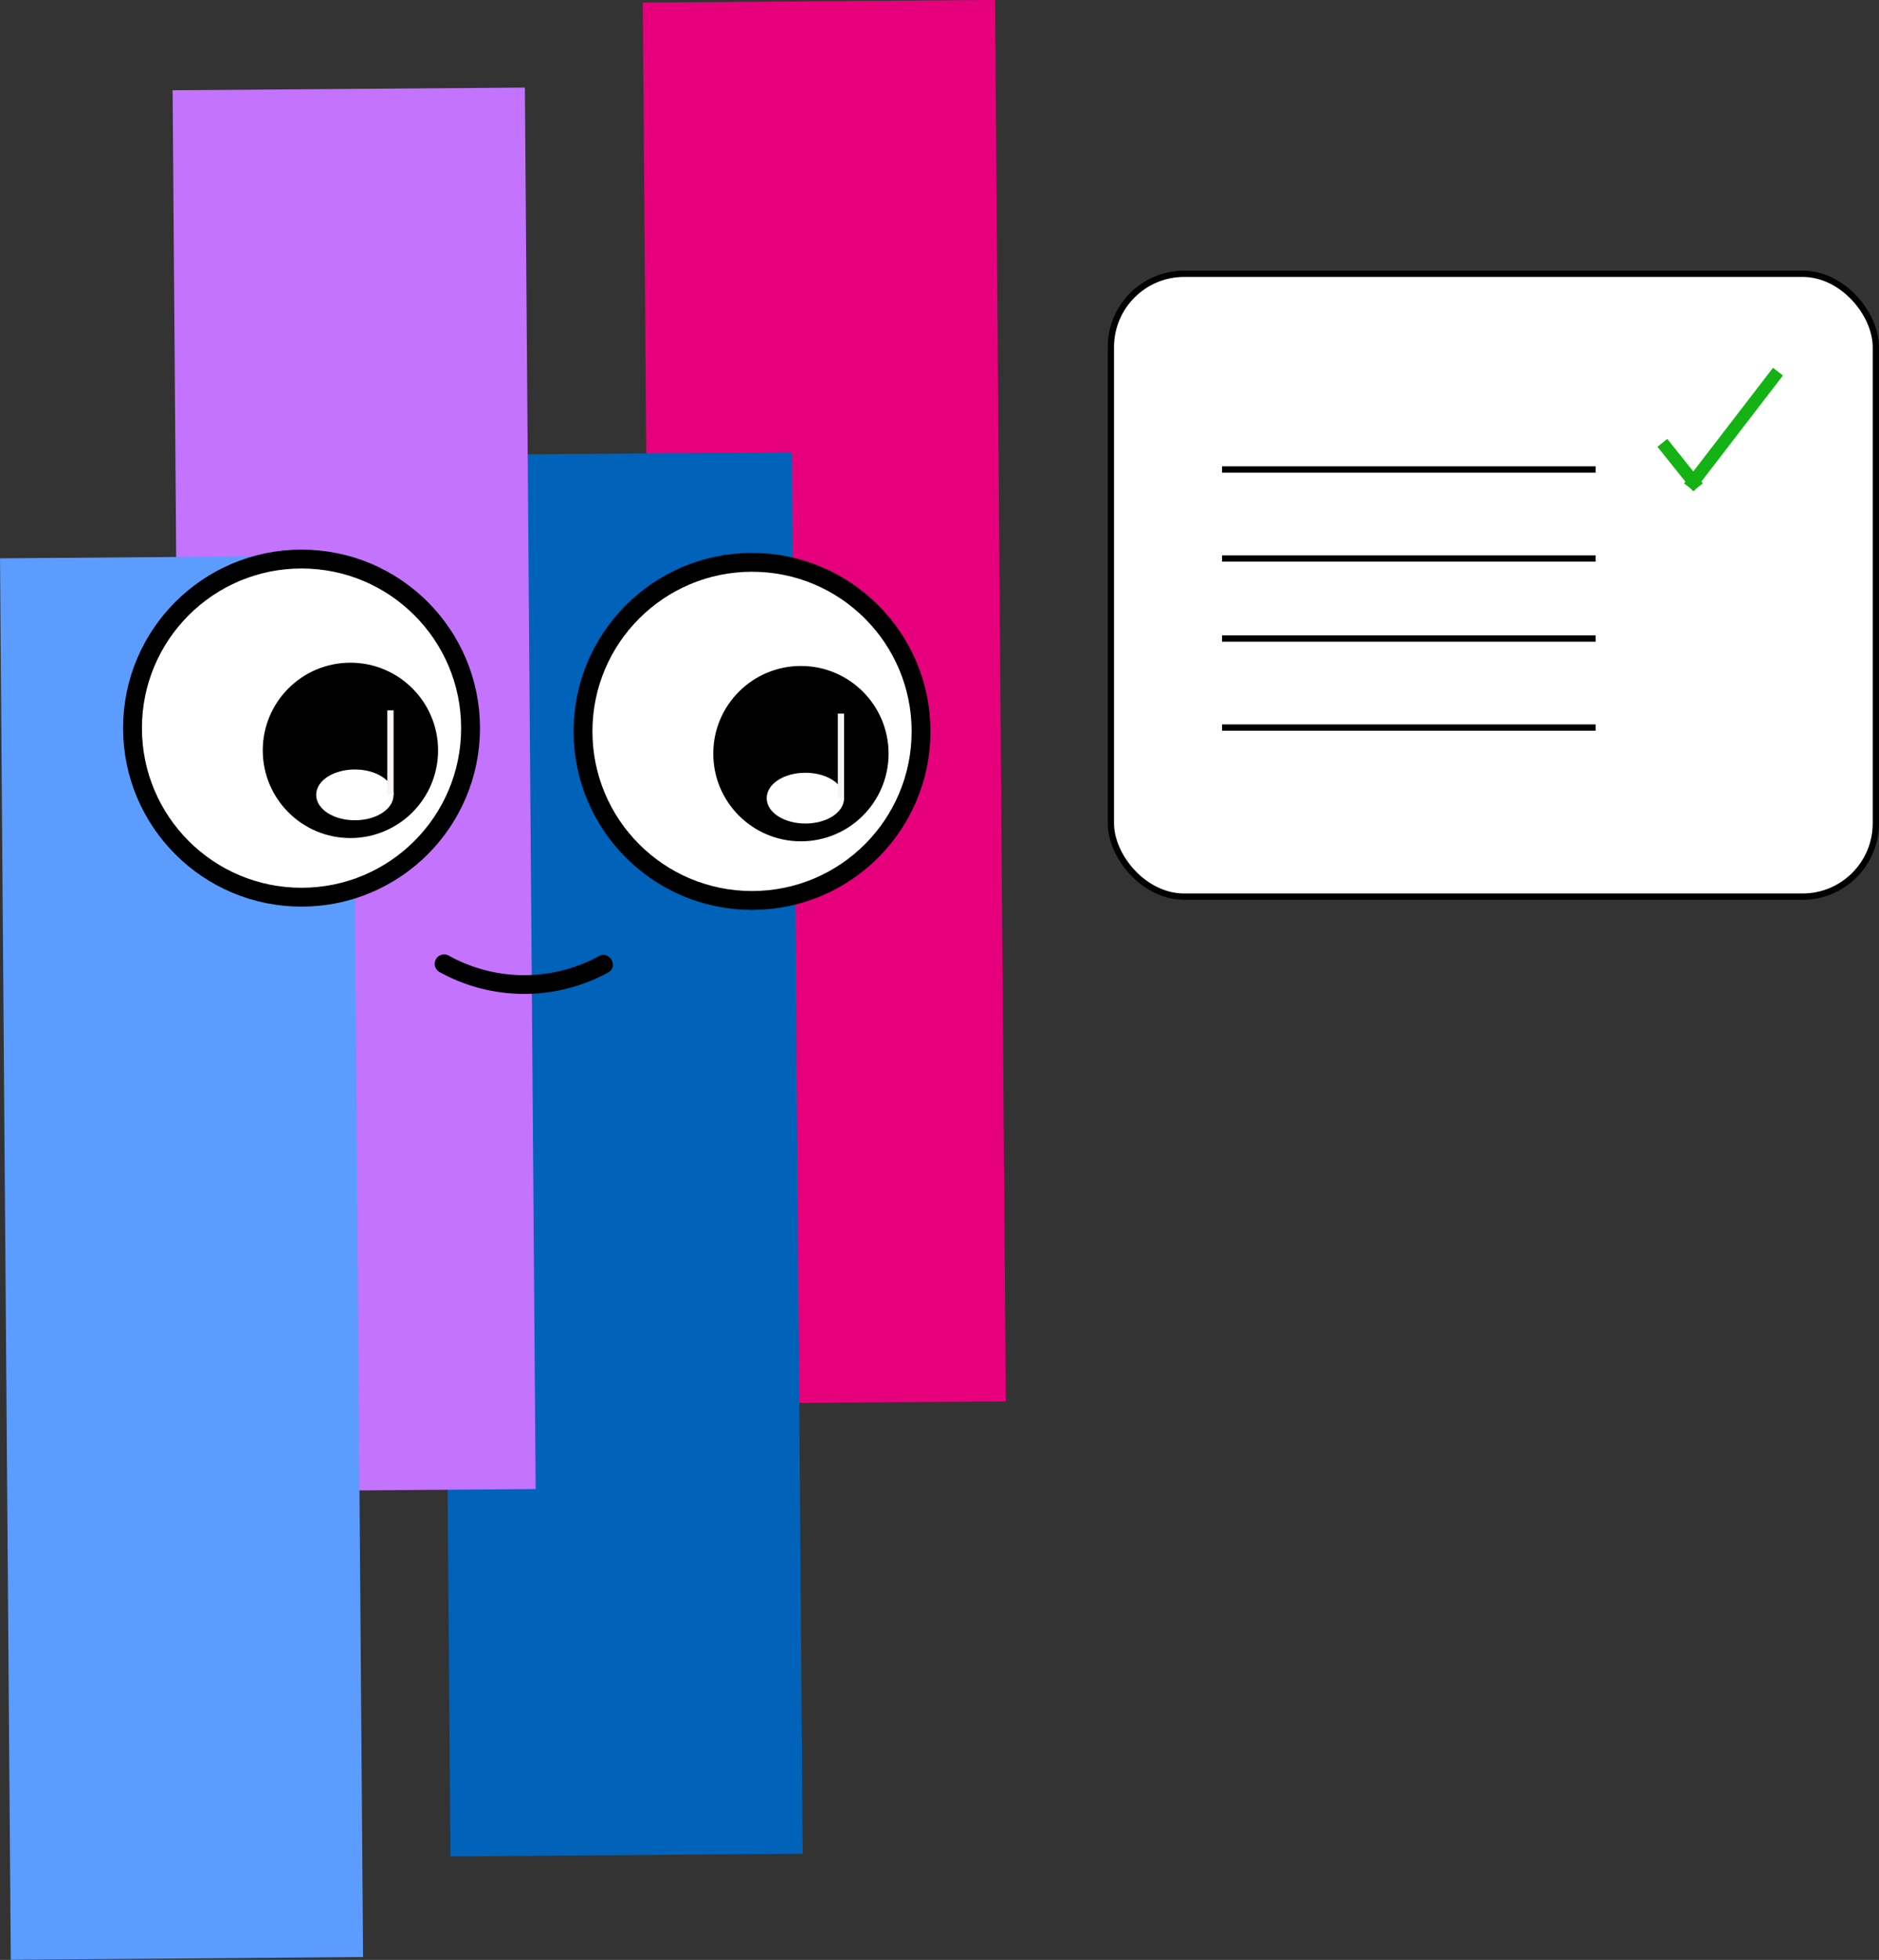 <svg id="Layer_1" data-name="Layer 1" xmlns="http://www.w3.org/2000/svg" viewBox="0 0 299.05 311.83"><rect x="0" y="0" width="299.05" height="311.83" fill="#333333" stroke="none"/><defs><style>.cls-1{fill:#e7007c;}.cls-2{fill:#0062b9;}.cls-3{fill:#c373ff;}.cls-4{fill:#5c9cff;}.cls-5,.cls-7,.cls-8,.cls-9{fill:#fff;}.cls-10,.cls-5,.cls-6,.cls-9{stroke:#000;}.cls-10,.cls-11,.cls-5,.cls-6,.cls-7,.cls-8,.cls-9{stroke-miterlimit:10;}.cls-5{stroke-width:3px;}.cls-7{stroke:#fff;}.cls-8{stroke:#f9f4f4;}.cls-10{fill:none;}.cls-11{fill:#008b3a;stroke:#14b214;stroke-width:2px;}</style></defs><rect class="cls-1" x="199.15" y="103.8" width="56.07" height="222.99" transform="translate(-97.64 -101.85) rotate(-0.44)"/><rect class="cls-2" x="166.82" y="175.77" width="56.07" height="222.99" transform="translate(-98.19 -102.09) rotate(-0.44)"/><rect class="cls-3" x="124.32" y="117.74" width="56.07" height="222.99" transform="translate(-97.75 -102.42) rotate(-0.44)"/><rect class="cls-4" x="96.85" y="192.21" width="56.07" height="222.99" transform="translate(-98.32 -102.63) rotate(-0.44)"/><path d="M138.43,206v7.45a1.5,1.5,0,0,0,3,0V206a1.5,1.5,0,1,0-3,0Z" transform="translate(-96 -103.59)"/><path d="M165.88,258.21a27.87,27.87,0,0,0,26.93.1c1.69-.93.18-3.53-1.51-2.59a24.78,24.78,0,0,1-23.91-.1,1.5,1.5,0,0,0-1.51,2.59Z" transform="translate(-96 -103.59)"/><circle class="cls-5" cx="47.99" cy="115.85" r="26.9"/><circle class="cls-6" cx="55.77" cy="119.39" r="13.45"/><ellipse class="cls-7" cx="56.48" cy="126.47" rx="5.66" ry="3.54"/><line class="cls-8" x1="62.14" y1="126.47" x2="62.14" y2="113.02"/><circle class="cls-5" cx="119.69" cy="116.37" r="26.9"/><circle class="cls-6" cx="127.47" cy="119.91" r="13.45"/><ellipse class="cls-7" cx="128.18" cy="126.99" rx="5.66" ry="3.54"/><line class="cls-8" x1="133.84" y1="126.99" x2="133.84" y2="113.54"/><rect class="cls-9" x="176.8" y="43.56" width="121.75" height="99.1" rx="11.67"/><line class="cls-10" x1="253.95" y1="74.7" x2="194.49" y2="74.7"/><line class="cls-10" x1="253.95" y1="88.86" x2="194.49" y2="88.86"/><line class="cls-10" x1="253.95" y1="101.6" x2="194.49" y2="101.6"/><line class="cls-10" x1="253.95" y1="115.76" x2="194.49" y2="115.76"/><line class="cls-11" x1="264.57" y1="70.46" x2="270.23" y2="77.53"/><line class="cls-11" x1="268.82" y1="77.53" x2="282.97" y2="59.13"/></svg>